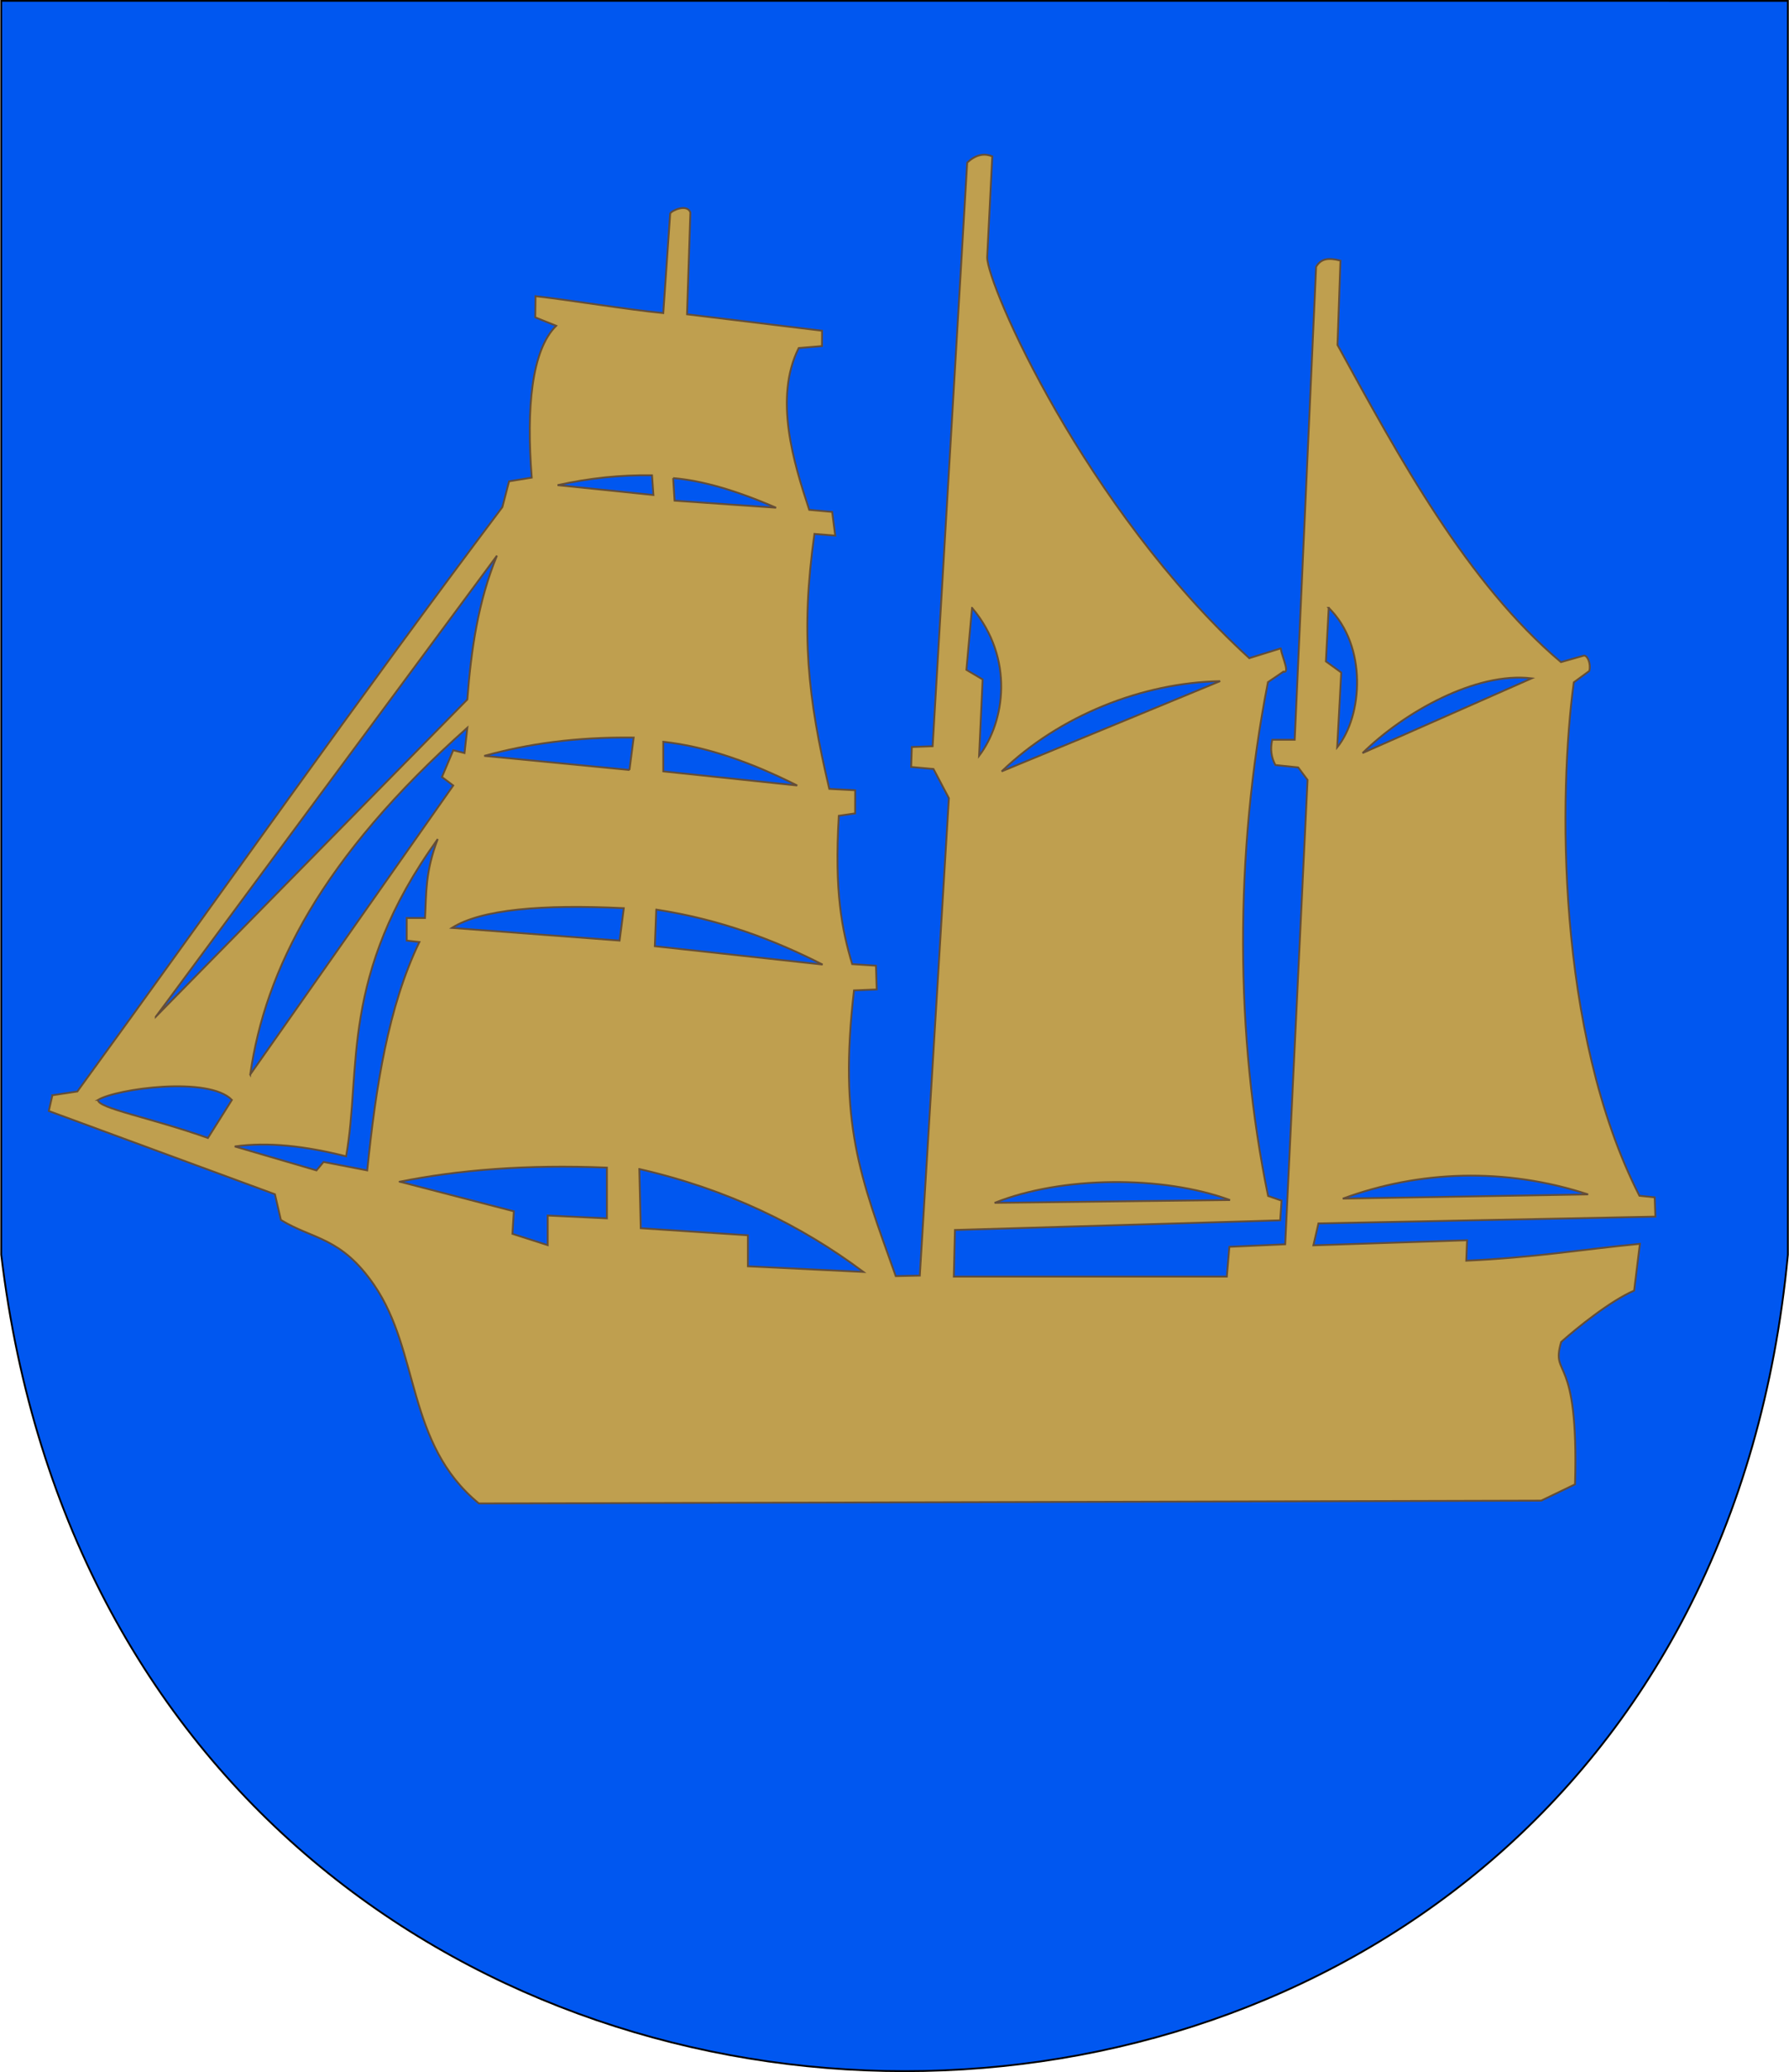 <?xml version="1.0" encoding="UTF-8"?>
<!-- Creator: CorelDRAW -->
<svg xmlns="http://www.w3.org/2000/svg" xmlns:xlink="http://www.w3.org/1999/xlink" xmlns:svg="http://www.w3.org/2000/svg" xml:space="preserve" width="500px" height="579px" shape-rendering="geometricPrecision" text-rendering="geometricPrecision" image-rendering="optimizeQuality" fill-rule="evenodd" clip-rule="evenodd" viewBox="0 0 500 579" version="1.0">
 <g id="Layer_x0020_1">
  <path id="path1937" fill="#0057F0" stroke="black" stroke-width="0.51" d="M0.344 0.231l499.344 0.001 0 350.367c-28.707,304.194 -463.068,304.258 -499.344,0l0 -350.368z"></path>
  <path fill="#BF9F4F" stroke="#644D36" stroke-width="0.51" d="M14.637 306.055l6.977 -1.05c39.965,-54.924 78.574,-109.897 118.788,-163.294l1.878 -7.212 6.334 -1.03c-1.532,-19.399 -0.044,-35.645 6.832,-42.431l-5.855 -2.358 0.083 -5.913c9.001,1 25.7,3.758 35.7,4.728l1.932 -27.836c0.302,-0.761 4.676,-2.835 5.636,-0.312l-0.929 28.481 37.741 4.594 -0.025 4.287 -6.504 0.545c-7,14.001 -1.424,31.972 2.94,45.215l6.415 0.581 0.853 6.615 -5.814 -0.467c-3.884,27.56 -1.863,45.737 4.152,71.247l7.236 0.381 -0.016 6.469 -4.553 0.666c-1.302,21.305 0.91,31.942 3.728,41.457l6.653 0.431 0.211 6.644 -6.349 0.259c-4.332,37.306 1.668,51.851 11.668,79.853l6.727 -0.152 8.124 -133.411 -4.304 -8.16 -6.244 -0.56 0.182 -5.576 5.825 -0.222 9.653 -163.091c2.336,-2.152 4.673,-2.728 7.009,-1.728l-1.42 28.206c-0.038,7.601 27.087,69.771 73.252,112.009l8.959 -2.782c-0.679,0.53 2.804,7.206 0.576,6.546l-4.323 2.938c-9.442,48.282 -9.12,99.085 0.042,143.576l3.76 1.314 -0.372 5.496 -90.904 2.694 -0.314 13.037 76.297 0 0.708 -8.328 15.607 -0.708 6.249 -129.76 -2.614 -3.499 -6.377 -0.665c-1.169,-2.19 -1.464,-4.436 -0.885,-7.063l6.285 -0 5.985 -132.162c1.324,-2.26 3.371,-2.616 6.797,-1.722l-0.826 23.562c17.331,31.58 36.144,66.411 62.455,88.628l6.479 -1.835c1.041,0.062 1.91,2.365 1.467,4.288l-4.357 3.201c-4.213,30.98 -5.056,97.601 18.342,143.465l4.27 0.448 0.189 5.385 -94.166 1.898 -1.416 6.125 42.959 -1.416 -0.235 5.708c19.009,-0.861 32.353,-3.139 48.53,-4.708l-1.607 13.064c-6.677,2.886 -15.894,10.354 -20.395,14.354 -3,10.399 4.967,2.193 3.876,39.784l-9.454 4.554 -296.901 0.788c-20.374,-16.709 -16.427,-42.286 -29.25,-61.004 -9.33,-13.619 -17.107,-12.684 -26.087,-18.221l-1.667 -7.182 -63.2 -23.266 1 -4.394z"></path>
  <path fill="#0057F0" stroke="#644D36" stroke-width="0.51" d="M27.381 307.363c-0.04,2.344 14.528,4.899 30.733,10.638l6.698 -10.638c-6.436,-6.698 -32.178,-3.152 -37.431,0z"></path>
  <path fill="#0057F0" stroke="#644D36" stroke-width="0.51" d="M65.6 320.365l22.853 6.698 1.97 -2.364 12.214 2.364c2.391,-23.334 5.868,-45.762 14.579,-63.831l-3.546 -0.394 0 -6.304 5.122 0c0.394,-6.961 0,-12.74 3.546,-22.065 -27.598,38.252 -21.261,64.454 -25.611,88.654 -11.361,-2.89 -21.868,-4.072 -31.127,-2.758z"></path>
  <path fill="#0057F0" stroke="#644D36" stroke-width="0.51" d="M69.935 300.27l56.738 -80.773 -3.152 -2.364 3.152 -7.486 3.152 0.788 0.788 -7.092c-40.918,36.448 -56.545,67.837 -60.678,96.928z"></path>
  <path fill="#0057F0" stroke="#644D36" stroke-width="0.51" d="M43.536 284.116l87.078 -88.654c1.049,-13.823 3.017,-27.417 8.274,-40.19l-95.352 128.843z"></path>
  <path fill="#0057F0" stroke="#644D36" stroke-width="0.51" d="M111.7 330.216l31.915 8.274 -0.394 6.304 9.85 3.152 0 -8.274 16.549 0.788 0 -14.185c-22.656,-0.919 -41.569,0.657 -57.92,3.94z"></path>
  <path fill="#0057F0" stroke="#644D36" stroke-width="0.51" d="M178.683 326.67l0.394 16.549 29.945 1.97 0 8.668 32.309 1.576c-17.435,-13.036 -37.859,-23.083 -62.648,-28.763z"></path>
  <path fill="#0057F0" stroke="#644D36" stroke-width="0.51" d="M126.279 259.293l46.888 3.546 1.182 -9.062c-22.919,-1.116 -39.862,0.329 -48.07,5.516z"></path>
  <path fill="#0057F0" stroke="#644D36" stroke-width="0.51" d="M175.925 215.163l-40.584 -3.94c12.082,-3.349 25.479,-5.319 41.766,-5.122l-1.182 9.062z"></path>
  <path fill="#0057F0" stroke="#644D36" stroke-width="0.51" d="M185.381 207.283l0 8.274 37.431 3.94c-12.97,-6.534 -25.513,-10.934 -37.431,-12.214z"></path>
  <path fill="#0057F0" stroke="#644D36" stroke-width="0.51" d="M183.411 254.171l-0.394 10.244 46.888 5.122c-13.659,-6.962 -28.632,-12.61 -46.494,-15.367z"></path>
  <path fill="#0057F0" stroke="#644D36" stroke-width="0.51" d="M155.83 135.572l26.793 2.758 -0.394 -5.516c-8.8,-0.131 -17.6,0.789 -26.399,2.758z"></path>
  <path fill="#0057F0" stroke="#644D36" stroke-width="0.51" d="M188.139 133.602l0.394 6.304 28.369 1.97c-11.164,-4.859 -20.752,-7.618 -28.763,-8.274z"></path>
  <path fill="#0057F0" stroke="#644D36" stroke-width="0.51" d="M271.671 169.851l-1.576 17.337 4.535 2.67 -0.988 21.365c7.251,-9.571 9.892,-27.302 -1.97,-41.372z"></path>
  <path fill="#0057F0" stroke="#644D36" stroke-width="0.51" d="M341.018 190.34l-61.072 25.217c16.22,-15.662 39.335,-24.79 61.072,-25.217z"></path>
  <path fill="#0057F0" stroke="#644D36" stroke-width="0.51" d="M343.776 335.338l-65.801 0.788c18.65,-7.486 46.887,-7.749 65.801,-0.788z"></path>
  <path fill="#0057F0" stroke="#644D36" stroke-width="0.51" d="M443.856 333.762l-68.559 1.182c21.277,-7.88 45.312,-8.799 68.559,-1.182z"></path>
  <path fill="#0057F0" stroke="#644D36" stroke-width="0.51" d="M371.357 169.851l-0.788 14.973 4.283 3.107 -1.131 20.928c7.172,-8.843 8.449,-28.358 -2.364,-39.008z"></path>
  <path fill="#0057F0" stroke="#644D36" stroke-width="0.51" d="M428.095 189.552l-47.282 20.883c11.492,-11.362 31.717,-22.789 47.282,-20.883z"></path>
 </g>
</svg>
